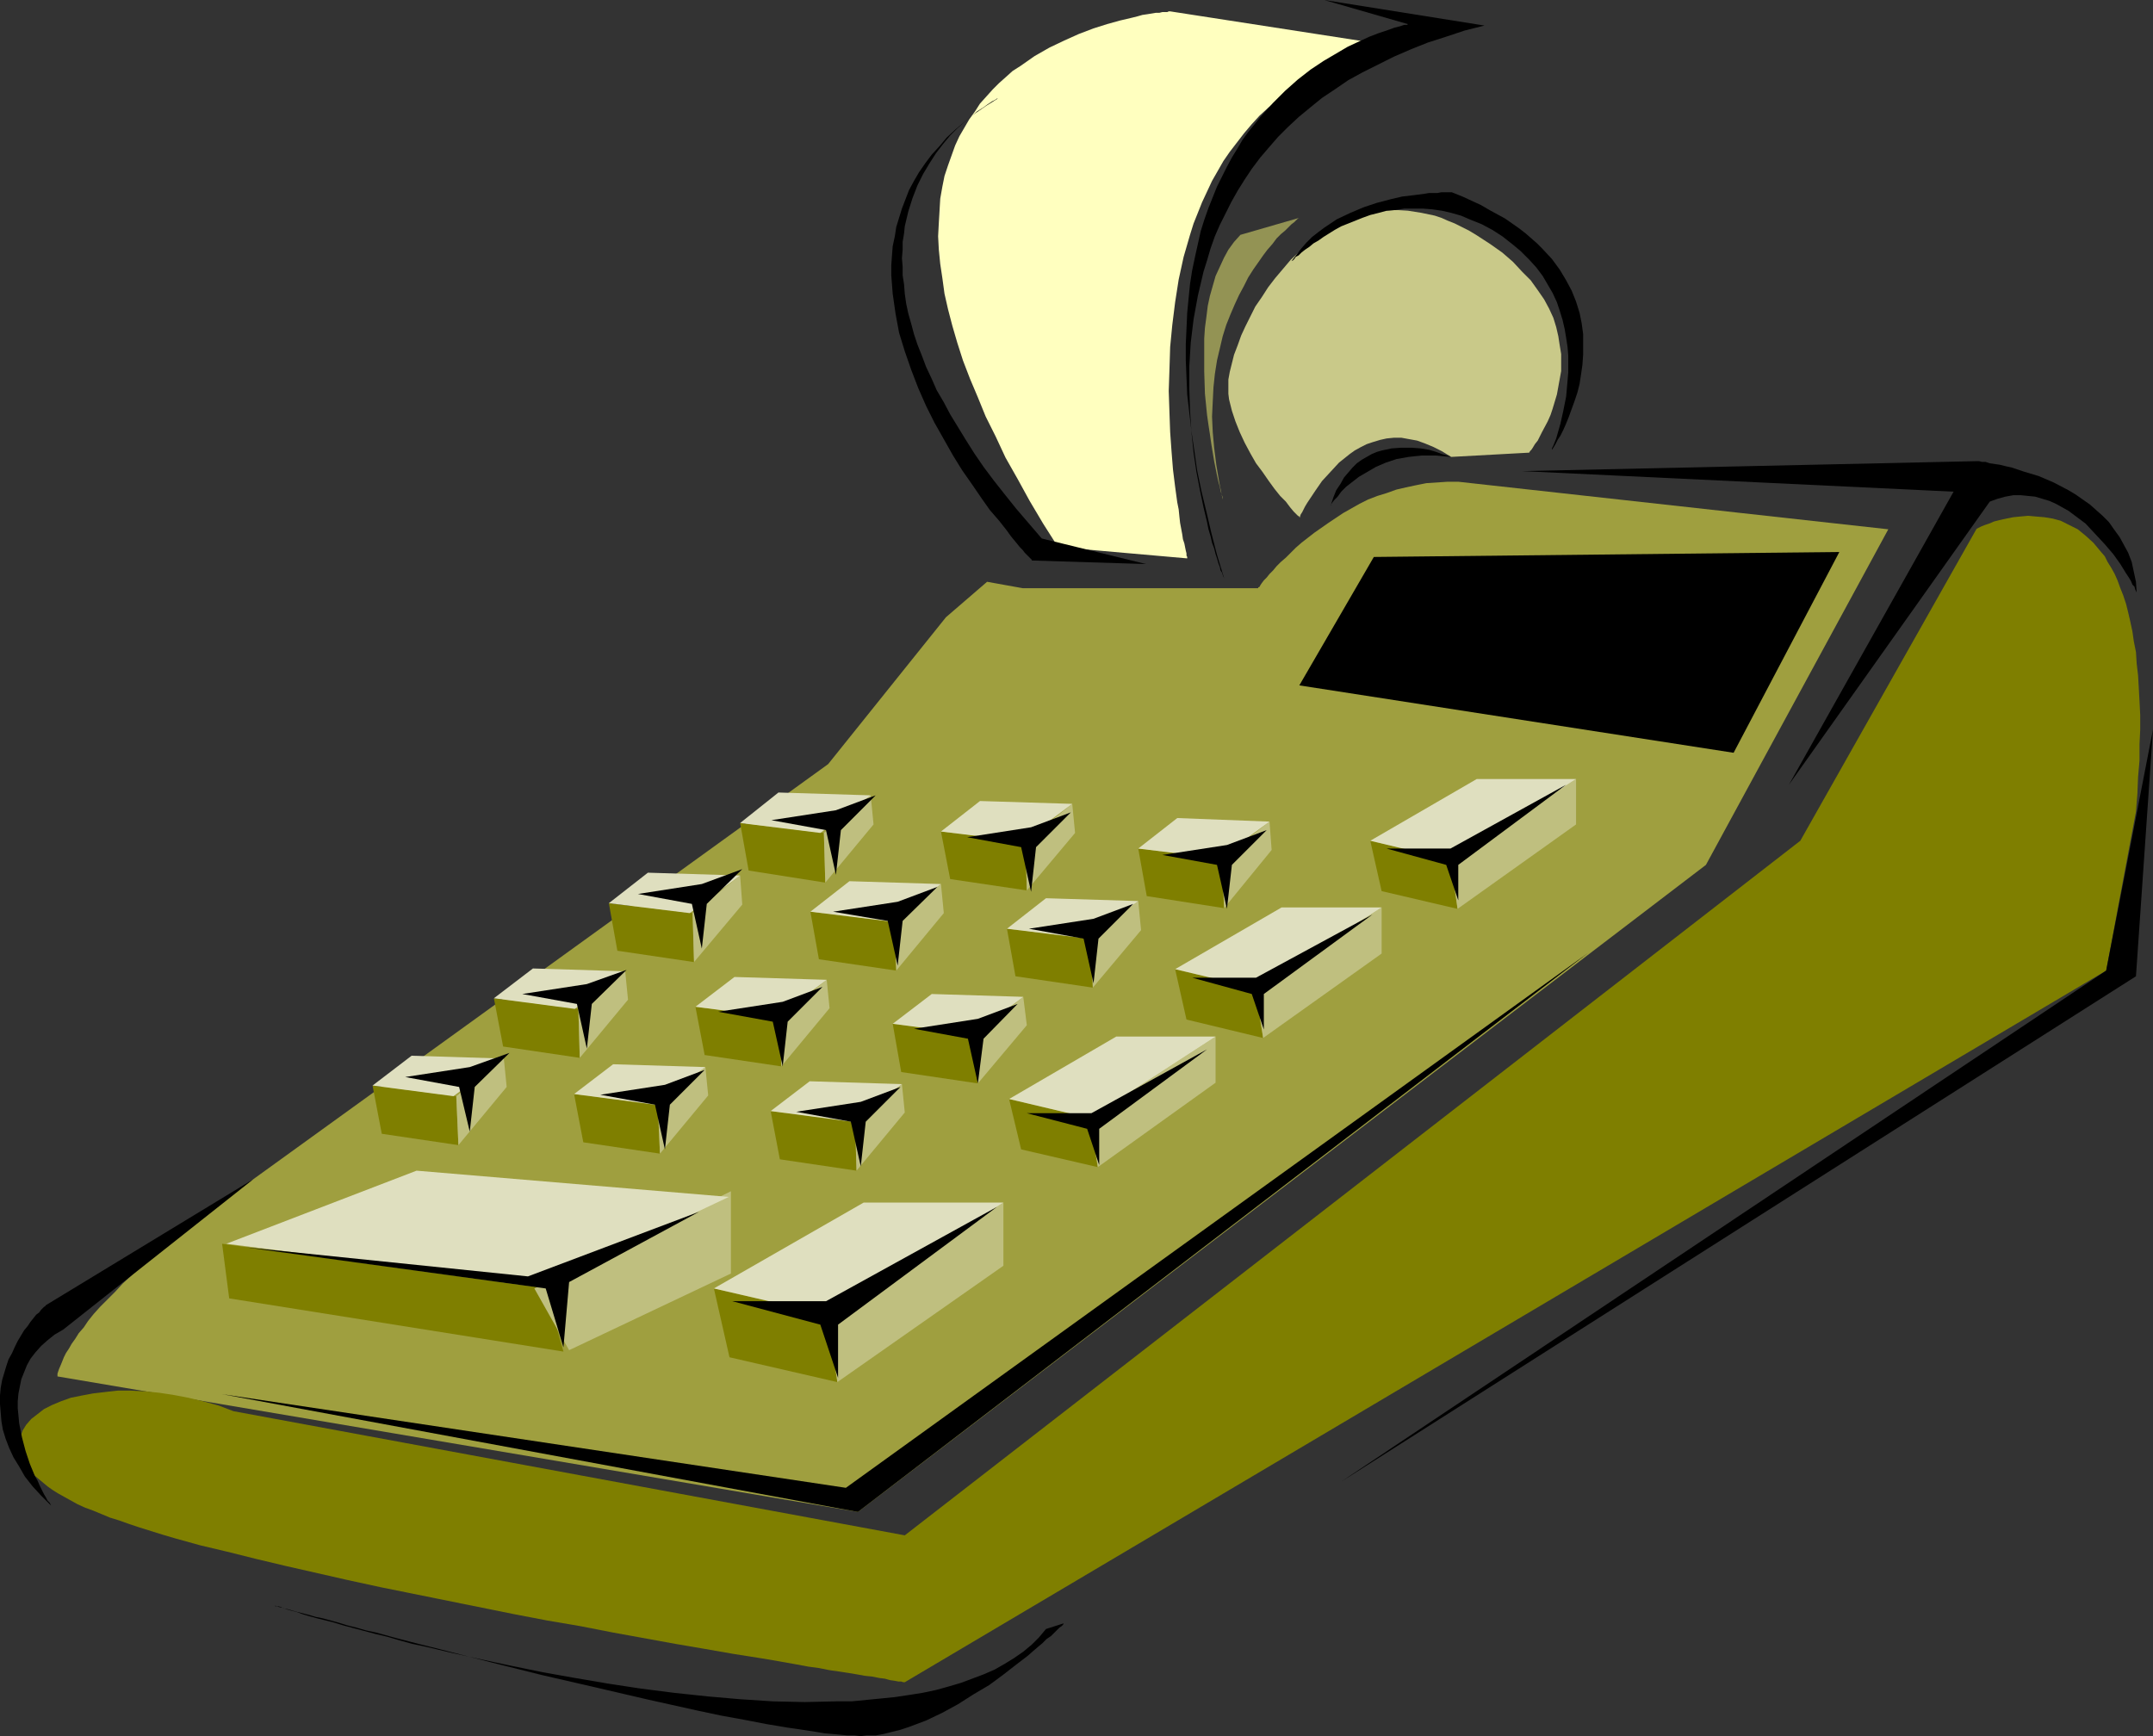 <?xml version="1.0" encoding="UTF-8" standalone="no"?>
<svg
   version="1.0"
   width="129.724mm"
   height="104.618mm"
   id="svg83"
   sodipodi:docname="Adding Machine 7.wmf"
   xmlns:inkscape="http://www.inkscape.org/namespaces/inkscape"
   xmlns:sodipodi="http://sodipodi.sourceforge.net/DTD/sodipodi-0.dtd"
   xmlns="http://www.w3.org/2000/svg"
   xmlns:svg="http://www.w3.org/2000/svg">
  <rect width="100%" height="100%" fill="#333333" stroke="none"/>
  <sodipodi:namedview
     id="namedview83"
     pagecolor="#ffffff"
     bordercolor="#000000"
     borderopacity="0.25"
     inkscape:showpageshadow="2"
     inkscape:pageopacity="0.0"
     inkscape:pagecheckerboard="0"
     inkscape:deskcolor="#d1d1d1"
     inkscape:document-units="mm" />
  <defs
     id="defs1">
    <pattern
       id="WMFhbasepattern"
       patternUnits="userSpaceOnUse"
       width="6"
       height="6"
       x="0"
       y="0" />
  </defs>
  <path
     style="fill:#939354;fill-opacity:1;fill-rule:evenodd;stroke:none"
     d="m 282.476,53.486 13.413,-3.878 v 0 l -0.323,0.162 -0.323,0.323 -0.485,0.485 -0.646,0.485 -0.646,0.646 -0.808,0.808 -0.97,0.808 -0.97,0.97 -0.97,1.293 -1.131,1.293 -0.97,1.293 -1.131,1.616 -1.131,1.616 -1.131,1.777 -0.97,1.939 -1.131,2.101 -0.97,2.101 -0.97,2.262 -0.97,2.424 -0.808,2.585 -0.646,2.747 -0.646,2.747 -0.485,3.07 -0.323,3.07 -0.162,3.232 -0.162,3.393 0.162,3.555 0.323,3.555 0.485,3.878 0.646,3.878 0.808,4.04 v 0 -0.485 l -0.162,-0.485 -0.323,-0.97 -0.162,-0.97 -0.323,-1.131 -0.323,-1.454 -0.323,-1.616 -0.323,-1.616 -0.323,-1.939 -0.323,-1.939 -0.323,-2.262 -0.323,-2.101 -0.323,-2.262 -0.485,-4.848 -0.162,-5.009 v -5.009 -2.585 l 0.162,-2.424 0.323,-2.424 0.323,-2.585 0.485,-2.262 0.646,-2.262 0.646,-2.262 0.97,-2.101 0.97,-2.101 0.97,-1.777 1.293,-1.777 z"
     id="path1" />
  <path
     style="fill:#c9c989;fill-opacity:1;fill-rule:evenodd;stroke:none"
     d="m 295.889,117.798 h 0.162 v -0.162 l 0.162,-0.485 0.323,-0.485 0.323,-0.646 0.323,-0.646 0.485,-0.808 0.646,-0.97 1.293,-1.939 1.454,-2.101 1.939,-2.101 1.939,-2.101 2.424,-1.939 1.131,-0.808 1.454,-0.808 1.293,-0.646 1.454,-0.485 1.616,-0.485 1.454,-0.323 1.616,-0.162 h 1.778 l 1.778,0.323 1.778,0.323 1.778,0.646 1.939,0.808 1.939,0.97 2.101,1.293 17.776,-0.97 v 0 l 0.162,-0.323 0.323,-0.323 0.323,-0.485 0.485,-0.808 0.646,-0.808 0.485,-0.97 0.485,-0.97 1.293,-2.424 0.646,-1.454 0.485,-1.454 0.97,-3.232 0.323,-1.777 0.323,-1.777 0.323,-1.777 V 82.571 80.632 l -0.323,-1.939 -0.323,-2.101 -0.485,-2.101 -0.646,-2.101 -0.97,-2.101 -1.131,-2.101 -1.454,-2.101 -1.616,-2.262 -1.939,-1.939 -2.101,-2.262 -2.424,-2.101 -2.747,-1.939 -3.232,-2.101 -1.616,-0.97 -1.616,-0.808 -1.616,-0.808 -1.616,-0.646 -1.454,-0.646 -1.454,-0.485 -3.07,-0.646 -3.07,-0.485 -2.747,-0.162 -2.909,0.162 -2.586,0.485 -2.747,0.646 -2.586,0.97 -2.424,0.97 -2.262,1.293 -2.262,1.616 -2.101,1.616 -2.101,1.777 -1.939,1.777 -1.778,2.101 -1.778,2.101 -1.616,2.101 -1.454,2.262 -1.454,2.101 -1.131,2.262 -1.131,2.262 -0.97,2.101 -0.808,2.262 -0.808,2.101 -0.485,1.939 -0.485,1.939 -0.323,1.777 v 1.616 1.616 l 0.162,1.293 0.646,2.585 0.808,2.424 0.97,2.424 1.131,2.424 1.293,2.424 1.293,2.262 1.454,1.939 1.454,2.101 1.293,1.777 1.293,1.616 1.293,1.293 0.97,1.293 0.808,0.97 0.808,0.808 0.162,0.162 0.323,0.162 z"
     id="path2" />
  <path
     style="fill:#ffffbf;fill-opacity:1;fill-rule:evenodd;stroke:none"
     d="m 270.356,127.17 v 0 -0.323 l -0.162,-0.323 v -0.485 l -0.162,-0.646 -0.162,-0.808 -0.162,-0.808 -0.323,-0.97 -0.162,-1.131 -0.485,-2.585 -0.162,-1.454 -0.162,-1.616 -0.323,-1.616 -0.485,-3.555 -0.485,-3.878 -0.323,-4.04 -0.323,-4.524 -0.162,-4.524 -0.162,-4.848 0.162,-4.848 0.162,-5.171 0.485,-5.009 0.646,-5.171 0.808,-5.171 1.131,-5.171 1.454,-5.009 0.808,-2.585 0.97,-2.424 0.97,-2.424 1.131,-2.424 1.131,-2.424 1.293,-2.262 1.293,-2.262 1.454,-2.101 1.616,-2.101 1.616,-2.101 1.778,-2.101 1.778,-1.939 1.939,-1.777 2.101,-1.777 2.262,-1.777 2.262,-1.454 2.586,-1.454 2.424,-1.454 2.747,-1.293 2.909,-1.131 2.909,-1.131 3.07,-0.808 3.232,-0.97 3.394,-0.646 -52.197,-8.079 h -0.323 l -0.323,0.162 h -0.485 -0.646 l -0.646,0.162 h -0.808 l -0.97,0.162 -0.97,0.162 -1.131,0.162 -1.131,0.323 -1.293,0.323 -2.747,0.646 -2.909,0.808 -3.07,0.97 -3.394,1.293 -3.232,1.454 -3.394,1.616 -3.394,1.939 -3.232,2.262 -1.778,1.131 -1.616,1.454 -1.454,1.293 -1.454,1.454 -2.909,3.232 -1.131,1.777 -1.293,1.777 -1.131,1.939 -1.131,1.939 -0.97,2.101 -0.808,2.262 -0.808,2.262 -0.808,2.424 -0.485,2.424 -0.485,2.747 -0.162,2.747 -0.162,2.747 -0.162,3.07 0.162,3.07 0.323,3.232 0.485,3.232 0.485,3.555 0.808,3.555 0.97,3.717 1.131,3.878 1.293,4.04 1.616,4.201 1.778,4.201 1.778,4.363 2.262,4.524 2.262,4.848 2.747,4.848 2.747,5.009 3.07,5.171 3.394,5.332 z"
     id="path3" />
  <path
     style="fill:#9f9f3f;fill-opacity:1;fill-rule:evenodd;stroke:none"
     d="M 430.017,120.545 388.486,196.976 195.374,344.344 13.09,313.481 v -0.162 -0.162 -0.323 l 0.323,-0.97 0.485,-1.131 0.323,-0.808 0.323,-0.808 0.485,-0.97 0.646,-0.97 0.646,-1.131 0.808,-1.131 0.808,-1.293 1.131,-1.293 0.97,-1.454 1.293,-1.616 1.454,-1.616 1.616,-1.616 1.778,-1.777 1.778,-1.939 2.101,-1.939 2.262,-2.101 2.424,-2.101 2.586,-2.262 2.909,-2.262 3.07,-2.424 3.232,-2.585 3.555,-2.585 3.717,-2.747 3.878,-2.747 130.896,-94.529 26.826,-33.449 9.373,-8.079 8.08,1.454 h 53.651 v -0.162 l 0.323,-0.162 0.162,-0.323 0.323,-0.485 0.485,-0.646 0.646,-0.646 0.646,-0.808 0.808,-0.808 0.808,-0.97 0.97,-0.97 1.131,-0.97 1.131,-1.131 1.131,-1.131 1.293,-1.131 2.909,-2.262 3.232,-2.262 3.394,-2.262 3.717,-2.101 1.939,-0.97 2.101,-0.808 2.101,-0.646 2.262,-0.808 2.101,-0.485 2.262,-0.485 2.424,-0.485 2.424,-0.162 2.424,-0.162 h 2.424 z"
     id="path4" />
  <path
     style="fill:#7f7f00;fill-opacity:1;fill-rule:evenodd;stroke:none"
     d="m 128.31,307.825 -4.04,-14.381 -73.69,-10.18 1.616,12.442 z"
     id="path5" />
  <path
     style="fill:#bfbf7f;fill-opacity:1;fill-rule:evenodd;stroke:none"
     d="m 129.603,307.502 36.845,-17.452 v -18.744 l -44.763,22.138 z"
     id="path6" />
  <path
     style="fill:#dfdfbf;fill-opacity:1;fill-rule:evenodd;stroke:none"
     d="m 51.55,283.264 72.397,9.211 42.016,-19.875 -71.104,-5.979 z"
     id="path7" />
  <path
     style="fill:#7f7f00;fill-opacity:1;fill-rule:evenodd;stroke:none"
     d="m 188.425,299.423 2.262,15.351 -24.563,-5.656 -3.555,-15.674 z"
     id="path8" />
  <path
     style="fill:#bfbf7f;fill-opacity:1;fill-rule:evenodd;stroke:none"
     d="m 228.502,288.273 -37.814,26.5 -2.262,-15.351 40.077,-25.531 z"
     id="path9" />
  <path
     style="fill:#dfdfbf;fill-opacity:1;fill-rule:evenodd;stroke:none"
     d="m 188.425,299.423 -25.856,-5.979 34.098,-19.552 h 31.835 z"
     id="path10" />
  <path
     style="fill:#7f7f00;fill-opacity:1;fill-rule:evenodd;stroke:none"
     d="m 248.217,254.663 1.778,11.15 -17.453,-4.04 -2.747,-11.473 z"
     id="path11" />
  <path
     style="fill:#bfbf7f;fill-opacity:1;fill-rule:evenodd;stroke:none"
     d="m 276.82,246.583 -26.826,19.229 -1.778,-11.15 28.603,-18.583 z"
     id="path12" />
  <path
     style="fill:#dfdfbf;fill-opacity:1;fill-rule:evenodd;stroke:none"
     d="m 248.217,254.663 -18.422,-4.363 24.402,-14.22 h 22.624 z"
     id="path13" />
  <path
     style="fill:#7f7f00;fill-opacity:1;fill-rule:evenodd;stroke:none"
     d="m 285.87,225.092 1.778,11.311 -17.453,-4.201 -2.586,-11.473 z"
     id="path14" />
  <path
     style="fill:#bfbf7f;fill-opacity:1;fill-rule:evenodd;stroke:none"
     d="m 314.635,217.174 -26.987,19.229 -1.778,-11.311 28.765,-18.421 z"
     id="path15" />
  <path
     style="fill:#dfdfbf;fill-opacity:1;fill-rule:evenodd;stroke:none"
     d="m 285.87,225.092 -18.261,-4.363 24.24,-14.058 h 22.786 z"
     id="path16" />
  <path
     style="fill:#7f7f00;fill-opacity:1;fill-rule:evenodd;stroke:none"
     d="m 330.31,195.845 1.616,11.15 -17.291,-4.04 -2.586,-11.473 z"
     id="path17" />
  <path
     style="fill:#bfbf7f;fill-opacity:1;fill-rule:evenodd;stroke:none"
     d="m 358.913,187.765 -26.987,19.229 -1.616,-11.15 28.603,-18.421 z"
     id="path18" />
  <path
     style="fill:#dfdfbf;fill-opacity:1;fill-rule:evenodd;stroke:none"
     d="m 330.31,195.845 -18.261,-4.363 24.24,-14.058 h 22.624 z"
     id="path19" />
  <path
     style="fill:#7f7f00;fill-opacity:1;fill-rule:evenodd;stroke:none"
     d="m 222.361,235.595 0.323,11.15 -17.453,-2.585 -1.939,-10.988 z"
     id="path20" />
  <path
     style="fill:#bfbf7f;fill-opacity:1;fill-rule:evenodd;stroke:none"
     d="m 222.685,246.745 11.15,-13.25 -0.808,-6.464 -10.666,8.564 z"
     id="path21" />
  <path
     style="fill:#dfdfbf;fill-opacity:1;fill-rule:evenodd;stroke:none"
     d="m 221.715,235.595 -18.422,-2.424 8.888,-6.787 20.846,0.646 z"
     id="path22" />
  <path
     style="fill:#7f7f00;fill-opacity:1;fill-rule:evenodd;stroke:none"
     d="m 248.379,213.781 0.485,11.15 -17.614,-2.585 -1.939,-10.826 z"
     id="path23" />
  <path
     style="fill:#bfbf7f;fill-opacity:1;fill-rule:evenodd;stroke:none"
     d="m 248.864,224.931 10.989,-13.089 -0.646,-6.625 -10.827,8.564 z"
     id="path24" />
  <path
     style="fill:#dfdfbf;fill-opacity:1;fill-rule:evenodd;stroke:none"
     d="m 247.733,213.781 -18.422,-2.262 8.888,-6.948 21.008,0.646 z"
     id="path25" />
  <path
     style="fill:#7f7f00;fill-opacity:1;fill-rule:evenodd;stroke:none"
     d="m 278.275,195.522 0.485,11.311 -17.614,-2.747 -1.939,-10.826 z"
     id="path26" />
  <path
     style="fill:#bfbf7f;fill-opacity:1;fill-rule:evenodd;stroke:none"
     d="m 278.76,206.833 10.827,-13.25 -0.485,-6.464 -10.827,8.403 z"
     id="path27" />
  <path
     style="fill:#dfdfbf;fill-opacity:1;fill-rule:evenodd;stroke:none"
     d="m 277.628,195.522 -18.422,-2.262 8.888,-6.948 21.008,0.808 z"
     id="path28" />
  <path
     style="fill:#7f7f00;fill-opacity:1;fill-rule:evenodd;stroke:none"
     d="m 194.728,255.471 0.323,11.15 -17.453,-2.585 -2.101,-10.988 z"
     id="path29" />
  <path
     style="fill:#bfbf7f;fill-opacity:1;fill-rule:evenodd;stroke:none"
     d="m 195.051,266.62 10.989,-13.25 -0.646,-6.464 -10.666,8.564 z"
     id="path30" />
  <path
     style="fill:#dfdfbf;fill-opacity:1;fill-rule:evenodd;stroke:none"
     d="m 193.92,255.471 -18.422,-2.424 8.888,-6.787 21.008,0.646 z"
     id="path31" />
  <path
     style="fill:#7f7f00;fill-opacity:1;fill-rule:evenodd;stroke:none"
     d="m 177.598,231.717 0.323,11.15 -17.453,-2.585 -2.101,-10.988 z"
     id="path32" />
  <path
     style="fill:#bfbf7f;fill-opacity:1;fill-rule:evenodd;stroke:none"
     d="m 177.921,242.867 10.989,-13.25 -0.646,-6.464 -10.666,8.564 z"
     id="path33" />
  <path
     style="fill:#dfdfbf;fill-opacity:1;fill-rule:evenodd;stroke:none"
     d="m 176.79,231.717 -18.422,-2.424 8.888,-6.787 21.008,0.646 z"
     id="path34" />
  <path
     style="fill:#7f7f00;fill-opacity:1;fill-rule:evenodd;stroke:none"
     d="m 203.616,209.903 0.485,11.15 -17.614,-2.585 -1.939,-10.826 z"
     id="path35" />
  <path
     style="fill:#bfbf7f;fill-opacity:1;fill-rule:evenodd;stroke:none"
     d="m 204.101,221.052 10.827,-13.089 -0.646,-6.625 -10.666,8.564 z"
     id="path36" />
  <path
     style="fill:#dfdfbf;fill-opacity:1;fill-rule:evenodd;stroke:none"
     d="m 202.969,209.903 -18.422,-2.262 8.888,-6.948 20.846,0.646 z"
     id="path37" />
  <path
     style="fill:#7f7f00;fill-opacity:1;fill-rule:evenodd;stroke:none"
     d="m 233.512,191.643 0.323,11.15 -17.453,-2.585 -2.101,-10.826 z"
     id="path38" />
  <path
     style="fill:#bfbf7f;fill-opacity:1;fill-rule:evenodd;stroke:none"
     d="m 233.835,202.793 10.989,-13.089 -0.646,-6.625 -10.666,8.564 z"
     id="path39" />
  <path
     style="fill:#dfdfbf;fill-opacity:1;fill-rule:evenodd;stroke:none"
     d="m 232.704,191.643 -18.422,-2.262 8.888,-6.948 21.008,0.646 z"
     id="path40" />
  <path
     style="fill:#7f7f00;fill-opacity:1;fill-rule:evenodd;stroke:none"
     d="m 149.803,251.593 0.485,11.15 -17.453,-2.585 -2.101,-10.988 z"
     id="path41" />
  <path
     style="fill:#bfbf7f;fill-opacity:1;fill-rule:evenodd;stroke:none"
     d="m 150.288,262.742 10.989,-13.25 -0.646,-6.464 -10.827,8.564 z"
     id="path42" />
  <path
     style="fill:#dfdfbf;fill-opacity:1;fill-rule:evenodd;stroke:none"
     d="m 149.157,251.593 -18.422,-2.424 8.888,-6.787 21.008,0.646 z"
     id="path43" />
  <path
     style="fill:#7f7f00;fill-opacity:1;fill-rule:evenodd;stroke:none"
     d="m 131.704,229.778 0.323,11.15 -17.453,-2.585 -2.101,-10.988 z"
     id="path44" />
  <path
     style="fill:#bfbf7f;fill-opacity:1;fill-rule:evenodd;stroke:none"
     d="m 132.027,240.928 10.989,-13.25 -0.646,-6.464 -10.666,8.564 z"
     id="path45" />
  <path
     style="fill:#dfdfbf;fill-opacity:1;fill-rule:evenodd;stroke:none"
     d="m 130.896,229.778 -18.422,-2.424 8.888,-6.787 21.008,0.646 z"
     id="path46" />
  <path
     style="fill:#7f7f00;fill-opacity:1;fill-rule:evenodd;stroke:none"
     d="m 157.721,207.964 0.323,11.15 -17.453,-2.585 -1.939,-10.826 z"
     id="path47" />
  <path
     style="fill:#bfbf7f;fill-opacity:1;fill-rule:evenodd;stroke:none"
     d="m 158.045,219.113 10.989,-13.089 -0.485,-6.625 -10.827,8.564 z"
     id="path48" />
  <path
     style="fill:#dfdfbf;fill-opacity:1;fill-rule:evenodd;stroke:none"
     d="m 157.075,207.964 -18.422,-2.262 8.888,-6.948 21.008,0.646 z"
     id="path49" />
  <path
     style="fill:#7f7f00;fill-opacity:1;fill-rule:evenodd;stroke:none"
     d="m 187.617,189.704 0.323,11.311 -17.453,-2.747 -1.939,-10.826 z"
     id="path50" />
  <path
     style="fill:#bfbf7f;fill-opacity:1;fill-rule:evenodd;stroke:none"
     d="m 187.941,201.016 10.989,-13.25 -0.646,-6.625 -10.666,8.564 z"
     id="path51" />
  <path
     style="fill:#dfdfbf;fill-opacity:1;fill-rule:evenodd;stroke:none"
     d="m 186.809,189.704 -18.261,-2.262 8.726,-6.948 21.008,0.646 z"
     id="path52" />
  <path
     style="fill:#7f7f00;fill-opacity:1;fill-rule:evenodd;stroke:none"
     d="m 103.909,249.654 0.485,11.15 -17.453,-2.585 -2.101,-10.988 z"
     id="path53" />
  <path
     style="fill:#bfbf7f;fill-opacity:1;fill-rule:evenodd;stroke:none"
     d="m 104.393,260.803 10.989,-13.25 -0.646,-6.464 -10.827,8.564 z"
     id="path54" />
  <path
     style="fill:#dfdfbf;fill-opacity:1;fill-rule:evenodd;stroke:none"
     d="m 103.262,249.654 -18.422,-2.424 8.888,-6.787 21.008,0.646 z"
     id="path55" />
  <path
     style="fill:#7f7f00;fill-opacity:1;fill-rule:evenodd;stroke:none"
     d="m 409.979,191.482 40.077,-70.937 0.162,-0.162 0.323,-0.162 0.646,-0.323 0.808,-0.323 0.97,-0.323 1.131,-0.485 1.293,-0.323 1.454,-0.323 1.616,-0.323 1.616,-0.162 1.778,-0.162 1.778,0.162 1.939,0.162 1.939,0.323 1.778,0.485 1.939,0.97 1.939,0.97 1.778,1.454 1.778,1.616 0.808,0.97 0.808,0.97 0.97,1.131 0.646,1.293 0.808,1.293 0.808,1.454 0.646,1.454 0.646,1.777 0.646,1.616 0.646,1.939 0.485,1.939 0.485,2.101 0.485,2.262 0.323,2.262 0.485,2.424 0.162,2.585 0.323,2.747 0.162,2.909 0.162,2.909 0.162,3.232 v 3.232 l -0.162,3.393 v 3.717 l -0.323,3.717 -0.162,3.878 -0.323,4.04 v 0 l -6.787,36.196 -273.588,162.073 v 0 h -0.323 l -0.485,-0.162 h -0.646 l -0.808,-0.162 -1.131,-0.162 -1.131,-0.323 -1.293,-0.162 -1.616,-0.323 -1.616,-0.162 -1.778,-0.323 -1.939,-0.323 -2.101,-0.323 -2.262,-0.323 -2.424,-0.485 -2.424,-0.323 -2.586,-0.485 -2.747,-0.485 -2.747,-0.485 -2.909,-0.485 -3.07,-0.485 -3.07,-0.485 -6.464,-1.131 -6.626,-1.131 -7.11,-1.293 -7.11,-1.293 -7.434,-1.454 -7.595,-1.293 -7.595,-1.454 -15.19,-3.07 -15.19,-3.07 -7.434,-1.616 -7.11,-1.616 -7.11,-1.616 -6.787,-1.616 -6.464,-1.616 -6.141,-1.454 -2.909,-0.808 -2.909,-0.808 -2.747,-0.808 -2.586,-0.808 -2.586,-0.808 -2.424,-0.808 -2.262,-0.808 -2.101,-0.646 -1.939,-0.808 -1.939,-0.808 -1.778,-0.646 -1.778,-0.808 -1.454,-0.808 -1.454,-0.808 -1.454,-0.808 -1.293,-0.808 -1.131,-0.808 -0.97,-0.808 -0.97,-0.808 -0.97,-0.808 -0.646,-0.808 -0.646,-0.808 -0.646,-0.808 -0.485,-0.646 -0.646,-1.616 -0.323,-1.454 -0.162,-1.454 0.323,-1.454 0.485,-1.293 0.808,-1.293 1.131,-1.293 1.454,-1.131 1.454,-1.131 1.939,-0.97 1.939,-0.808 2.262,-0.808 2.424,-0.485 2.586,-0.485 2.747,-0.323 2.909,-0.323 h 2.909 l 3.232,0.162 3.232,0.323 3.232,0.485 3.394,0.646 3.394,0.808 3.555,0.97 3.394,1.293 152.873,28.278 z"
     id="path56" />
  <path
     style="fill:#000000;fill-opacity:1;fill-rule:evenodd;stroke:none"
     d="m 346.632,107.294 103.262,-2.262 h 0.162 0.162 0.485 l 0.646,0.162 h 0.808 l 0.97,0.323 1.131,0.162 1.131,0.162 1.293,0.323 1.454,0.323 1.454,0.485 1.454,0.485 3.232,0.97 3.394,1.454 3.394,1.777 1.616,0.97 1.616,1.131 1.616,1.131 1.454,1.293 1.454,1.293 1.454,1.454 1.131,1.616 1.293,1.777 0.97,1.777 0.97,1.777 0.808,2.101 0.485,2.262 0.485,2.262 0.162,2.424 v 0 l -0.162,-0.323 -0.162,-0.323 -0.162,-0.646 -0.485,-0.485 -0.323,-0.808 -0.485,-0.808 -0.646,-0.97 -1.293,-2.101 -1.616,-2.262 -1.939,-2.262 -2.101,-2.262 -2.262,-2.424 -2.586,-1.939 -1.293,-0.97 -1.454,-0.808 -1.454,-0.808 -1.454,-0.646 -1.616,-0.485 -1.616,-0.485 -1.616,-0.162 -1.616,-0.162 h -1.778 l -1.778,0.323 -1.778,0.485 -1.778,0.646 -45.733,64.474 37.491,-66.736 z"
     id="path57" />
  <path
     style="fill:#000000;fill-opacity:1;fill-rule:evenodd;stroke:none"
     d="m 490.294,166.113 -3.878,56.233 -181.153,115.212 174.366,-116.505 z"
     id="path58" />
  <path
     style="fill:#000000;fill-opacity:1;fill-rule:evenodd;stroke:none"
     d="m 418.867,125.716 -24.078,45.729 -98.899,-15.351 16.968,-29.247 z"
     id="path59" />
  <path
     style="fill:#000000;fill-opacity:1;fill-rule:evenodd;stroke:none"
     d="m 278.76,131.694 v -0.162 l -0.162,-0.162 -0.162,-0.485 -0.162,-0.485 -0.323,-0.485 -0.162,-0.808 -0.323,-0.808 -0.323,-1.131 -0.323,-0.97 -0.323,-1.293 -0.485,-1.293 -0.323,-1.454 -0.485,-1.616 -0.323,-1.616 -0.808,-3.393 -0.808,-3.878 -0.808,-4.201 -0.646,-4.363 -0.485,-4.686 -0.323,-4.848 -0.162,-5.009 V 83.379 l 0.323,-5.332 0.646,-5.332 0.97,-5.332 0.646,-2.747 0.646,-2.747 0.808,-2.585 0.808,-2.747 0.97,-2.747 1.131,-2.585 1.293,-2.585 1.293,-2.585 1.454,-2.585 1.616,-2.585 1.616,-2.424 1.939,-2.585 1.939,-2.262 2.101,-2.424 2.262,-2.262 2.424,-2.262 2.747,-2.262 2.586,-2.101 2.909,-1.939 3.07,-2.101 3.232,-1.777 3.555,-1.777 3.555,-1.777 3.717,-1.616 4.04,-1.616 4.04,-1.293 4.363,-1.454 4.525,-1.131 L 301.545,0 320.614,5.494 v 0 l -0.162,0.162 h -0.323 -0.323 l -0.485,0.162 -0.485,0.162 -0.646,0.162 -0.646,0.162 -1.778,0.646 -1.939,0.646 -2.101,0.808 -2.424,1.131 -2.424,1.131 -2.747,1.616 -2.747,1.616 -2.909,1.939 -2.909,2.262 -2.909,2.585 -2.747,2.747 -2.909,3.232 -1.293,1.616 -1.454,1.777 -1.293,1.777 -1.131,1.939 -1.293,2.101 -1.131,2.101 -1.131,2.262 -1.131,2.262 -0.97,2.424 -0.97,2.424 -0.97,2.747 -0.808,2.585 -0.646,2.909 -0.646,2.909 -0.646,3.07 -0.485,3.07 -0.323,3.232 -0.323,3.393 -0.162,3.555 -0.162,3.555 v 3.717 l 0.162,3.878 0.162,3.878 0.485,4.201 0.485,4.201 0.646,4.363 0.646,4.524 0.97,4.686 1.131,4.686 1.131,4.848 1.293,5.009 z"
     id="path60" />
  <path
     style="fill:#000000;fill-opacity:1;fill-rule:evenodd;stroke:none"
     d="m 303,115.212 v -0.162 0 l 0.323,-0.485 0.485,-0.646 0.808,-0.808 0.808,-1.131 1.131,-1.131 1.454,-1.131 1.454,-1.131 1.939,-1.131 1.939,-1.131 2.262,-0.97 2.424,-0.808 2.747,-0.485 1.454,-0.162 1.616,-0.162 h 3.07 l 1.778,0.162 1.778,0.162 h -0.162 l -0.162,-0.162 h -0.162 l -0.485,-0.162 -0.485,-0.162 -0.646,-0.162 -1.293,-0.485 -1.616,-0.485 -1.939,-0.323 -2.101,-0.162 h -2.262 l -2.262,0.162 -2.262,0.485 -1.131,0.323 -1.131,0.485 -1.131,0.646 -1.131,0.646 -1.131,0.808 -0.97,0.97 -0.97,1.131 -0.97,1.131 -0.808,1.454 -0.97,1.454 -0.646,1.616 z"
     id="path61" />
  <path
     style="fill:#000000;fill-opacity:1;fill-rule:evenodd;stroke:none"
     d="m 260.984,128.462 -26.018,-0.808 v -0.162 l -0.162,-0.162 -0.162,-0.162 -0.323,-0.323 -0.485,-0.485 -0.485,-0.485 -0.485,-0.646 -0.646,-0.646 -0.646,-0.808 -0.808,-0.97 -0.646,-0.808 -0.808,-1.131 -1.778,-2.262 -2.101,-2.424 -1.939,-2.747 -2.101,-3.07 -2.262,-3.232 -2.101,-3.393 -2.101,-3.717 -2.101,-3.717 -1.939,-3.878 -1.778,-4.04 -1.616,-4.201 -1.454,-4.201 -1.293,-4.201 -0.808,-4.363 -0.646,-4.524 -0.323,-4.201 v -2.262 l 0.162,-2.262 0.162,-2.101 0.485,-2.262 0.323,-2.101 0.646,-2.101 0.646,-2.101 0.808,-2.101 0.808,-2.101 1.131,-2.101 1.131,-1.939 1.454,-2.101 1.454,-1.939 1.778,-1.939 1.616,-1.939 2.101,-1.939 2.101,-1.777 2.262,-1.777 2.586,-1.777 2.586,-1.616 v 0 h -0.162 l -0.485,0.323 -0.646,0.323 -0.97,0.646 -1.131,0.808 -1.293,0.808 -1.293,1.131 -1.616,1.293 -1.616,1.454 -1.616,1.616 -1.616,1.939 -1.616,2.101 -1.454,2.262 -1.454,2.424 -1.293,2.585 -1.131,2.909 -0.97,3.07 -0.808,3.393 -0.162,1.616 -0.323,1.939 v 1.777 l -0.162,1.939 0.162,1.939 v 1.939 l 0.323,2.101 0.162,2.101 0.323,2.262 0.485,2.262 0.646,2.262 0.646,2.424 0.808,2.424 0.97,2.424 0.97,2.585 1.293,2.747 1.131,2.585 1.616,2.747 1.454,2.747 1.778,2.909 1.778,2.909 1.939,3.07 2.101,3.07 2.424,3.232 2.424,3.07 2.586,3.232 2.909,3.393 2.909,3.393 z"
     id="path62" />
  <path
     style="fill:#000000;fill-opacity:1;fill-rule:evenodd;stroke:none"
     d="m 294.112,59.464 v 0 l 0.323,-0.162 0.323,-0.323 0.323,-0.485 0.646,-0.323 0.646,-0.646 0.808,-0.646 0.97,-0.646 0.97,-0.808 1.131,-0.646 1.131,-0.808 1.293,-0.808 1.293,-0.808 1.454,-0.808 1.616,-0.646 1.616,-0.646 1.616,-0.646 1.778,-0.646 1.939,-0.485 1.778,-0.485 2.101,-0.162 1.939,-0.323 h 2.101 2.101 l 2.101,0.162 2.262,0.323 2.101,0.485 2.262,0.646 2.262,0.97 2.424,0.97 2.424,1.293 2.262,1.454 2.262,1.777 1.939,1.616 1.939,1.939 1.616,1.777 1.454,1.939 1.131,1.939 1.131,1.939 0.97,2.101 0.646,1.939 0.646,2.101 0.485,2.101 0.323,1.939 0.323,2.101 0.162,1.939 v 1.939 1.939 l -0.323,3.717 -0.162,1.777 -0.323,1.616 -0.323,1.616 -0.323,1.454 -0.323,1.454 -0.323,1.131 -0.323,1.131 -0.323,1.131 -0.323,0.808 -0.323,0.808 -0.323,0.646 v 0.323 l -0.162,0.323 -0.162,0.162 0.162,-0.162 0.162,-0.323 0.323,-0.485 0.485,-0.808 0.485,-0.97 0.646,-0.97 0.646,-1.293 0.646,-1.454 0.646,-1.616 0.646,-1.777 0.646,-1.777 0.646,-1.939 0.485,-1.939 0.323,-2.101 0.323,-2.262 0.162,-2.262 v -2.262 -2.424 l -0.323,-2.424 -0.485,-2.424 -0.808,-2.585 -0.97,-2.424 -1.293,-2.424 -1.454,-2.424 -1.778,-2.424 -2.262,-2.424 -1.131,-1.131 -1.293,-1.131 -1.293,-1.131 -1.454,-1.131 -1.616,-1.131 -1.616,-1.131 -1.778,-0.97 -1.778,-0.97 -1.939,-1.131 -2.101,-0.97 -2.101,-0.97 -2.424,-0.97 h -2.424 l -0.808,0.162 h -0.808 -1.131 l -0.97,0.162 -2.424,0.323 -2.747,0.323 -2.747,0.646 -3.07,0.808 -2.909,0.97 -3.07,1.293 -3.07,1.454 -1.454,0.97 -1.454,0.97 -1.293,0.97 -1.454,1.131 -1.293,1.293 -1.131,1.293 -1.131,1.454 z"
     id="path63" />
  <path
     style="fill:#000000;fill-opacity:1;fill-rule:evenodd;stroke:none"
     d="m 242.238,369.713 v 0 l -0.162,0.323 -0.323,0.323 -0.485,0.323 -0.646,0.646 -0.485,0.485 -0.808,0.808 -0.97,0.646 -0.97,0.97 -0.97,0.808 -1.131,0.97 -1.293,1.131 -2.747,2.101 -2.909,2.262 -3.07,2.262 -3.555,2.101 -3.555,2.262 -3.555,1.939 -3.717,1.777 -3.878,1.454 -1.939,0.646 -1.939,0.485 -1.939,0.485 -1.778,0.323 h -1.131 -0.97 l -1.293,0.162 -1.454,-0.162 h -1.616 l -1.616,-0.162 -1.778,-0.162 -1.778,-0.162 -1.939,-0.323 -2.101,-0.323 -2.101,-0.323 -2.262,-0.323 -4.848,-0.808 -5.01,-0.97 -5.333,-0.97 -5.333,-1.131 -5.818,-1.293 -5.818,-1.293 -11.797,-2.747 -11.958,-2.747 -5.818,-1.454 -5.818,-1.454 -5.656,-1.454 -5.656,-1.454 -5.171,-1.293 -5.01,-1.293 -4.686,-1.293 -2.262,-0.485 -2.262,-0.646 -1.939,-0.485 -2.101,-0.646 -1.778,-0.485 -1.778,-0.485 -1.616,-0.323 -1.616,-0.485 -1.293,-0.323 -1.293,-0.323 -1.131,-0.323 -1.131,-0.323 -0.808,-0.162 -0.646,-0.323 -0.646,-0.162 h -0.323 l -0.323,-0.162 v 0 0.162 h 0.323 l 0.485,0.162 0.808,0.162 0.808,0.323 1.131,0.323 1.293,0.323 1.293,0.485 1.616,0.485 1.778,0.485 1.939,0.485 1.939,0.485 2.101,0.646 2.424,0.646 2.424,0.646 2.424,0.646 2.747,0.646 2.747,0.808 2.909,0.808 3.07,0.646 6.141,1.454 6.626,1.454 6.787,1.454 7.11,1.454 7.272,1.293 7.595,1.293 7.434,1.131 7.595,0.97 7.595,0.808 7.434,0.646 7.434,0.485 7.272,0.162 7.11,-0.162 h 3.555 l 6.626,-0.646 3.232,-0.323 3.232,-0.485 3.07,-0.485 3.07,-0.646 2.909,-0.808 2.747,-0.808 2.586,-0.97 2.586,-0.97 2.586,-1.131 2.262,-1.293 2.101,-1.293 2.101,-1.454 1.939,-1.616 1.616,-1.616 1.616,-1.939 z"
     id="path64" />
  <path
     style="fill:#000000;fill-opacity:1;fill-rule:evenodd;stroke:none"
     d="M 57.691,268.559 10.342,297.322 v 0.162 l -0.323,0.162 -0.323,0.323 -0.323,0.323 -0.485,0.646 -0.646,0.485 -0.646,0.808 -0.646,0.808 -0.646,0.97 -0.808,0.97 -1.454,2.424 -0.646,1.293 -0.646,1.454 -0.808,1.454 -0.485,1.454 -0.485,1.616 -0.485,1.616 -0.323,1.777 L 0,317.844 v 1.939 l 0.162,1.939 0.162,1.939 0.323,1.939 0.646,2.101 0.808,2.101 0.97,2.101 1.293,2.101 1.293,2.262 1.778,2.262 1.939,2.101 2.262,2.262 v 0 l -0.162,-0.323 -0.162,-0.323 -0.485,-0.485 -0.323,-0.646 -0.485,-0.808 -0.485,-0.97 -0.485,-0.97 -0.485,-1.131 -0.646,-1.131 -1.131,-2.747 -0.97,-2.909 -0.808,-3.07 -0.646,-3.232 -0.162,-1.777 -0.162,-1.616 v -1.616 l 0.162,-1.777 0.323,-1.616 0.323,-1.616 0.646,-1.616 0.646,-1.616 0.808,-1.454 1.131,-1.454 1.293,-1.454 1.454,-1.293 1.616,-1.293 1.939,-1.131 z"
     id="path65" />
  <path
     style="fill:#000000;fill-opacity:1;fill-rule:evenodd;stroke:none"
     d="M 361.66,217.013 195.374,344.344 50.581,317.521 192.627,338.85 Z"
     id="path66" />
  <path
     style="fill:#000000;fill-opacity:1;fill-rule:evenodd;stroke:none"
     d="m 227.048,274.861 -36.198,26.824 v 12.119 l -4.04,-12.119 -20.038,-5.332 h 21.331 z"
     id="path67" />
  <path
     style="fill:#000000;fill-opacity:1;fill-rule:evenodd;stroke:none"
     d="m 274.881,238.989 -24.563,18.098 v 8.241 l -2.747,-8.241 -13.736,-3.555 h 14.706 z"
     id="path68" />
  <path
     style="fill:#000000;fill-opacity:1;fill-rule:evenodd;stroke:none"
     d="m 312.534,208.287 -24.725,18.098 v 8.079 l -2.747,-8.079 -13.574,-3.717 h 14.544 z"
     id="path69" />
  <path
     style="fill:#000000;fill-opacity:1;fill-rule:evenodd;stroke:none"
     d="m 356.651,178.716 -24.563,18.259 v 8.079 l -2.747,-8.079 -13.574,-3.717 h 14.544 z"
     id="path70" />
  <path
     style="fill:#000000;fill-opacity:1;fill-rule:evenodd;stroke:none"
     d="m 128.31,306.856 1.293,-14.866 29.573,-15.997 -38.946,14.705 -64.317,-6.625 68.357,9.372 z"
     id="path71" />
  <path
     style="fill:#000000;fill-opacity:1;fill-rule:evenodd;stroke:none"
     d="m 181.315,253.208 12.443,2.262 2.262,10.18 1.131,-10.18 7.918,-7.918 -9.05,3.393 z"
     id="path72" />
  <path
     style="fill:#000000;fill-opacity:1;fill-rule:evenodd;stroke:none"
     d="m 208.141,234.303 12.282,2.262 2.262,10.18 1.293,-10.18 7.757,-7.918 -9.05,3.393 z"
     id="path73" />
  <path
     style="fill:#000000;fill-opacity:1;fill-rule:evenodd;stroke:none"
     d="m 234.32,211.519 12.443,2.262 2.262,10.18 1.131,-10.18 7.918,-7.918 -9.05,3.393 z"
     id="path74" />
  <path
     style="fill:#000000;fill-opacity:1;fill-rule:evenodd;stroke:none"
     d="m 264.7,194.714 12.443,2.262 2.262,10.018 1.131,-10.018 7.918,-7.918 -9.05,3.393 z"
     id="path75" />
  <path
     style="fill:#000000;fill-opacity:1;fill-rule:evenodd;stroke:none"
     d="m 136.713,249.33 12.443,2.262 2.262,10.18 1.131,-10.18 7.918,-7.918 -9.05,3.393 z"
     id="path76" />
  <path
     style="fill:#000000;fill-opacity:1;fill-rule:evenodd;stroke:none"
     d="m 163.539,230.425 12.443,2.262 2.262,10.18 1.131,-10.18 7.918,-7.918 -9.05,3.393 z"
     id="path77" />
  <path
     style="fill:#000000;fill-opacity:1;fill-rule:evenodd;stroke:none"
     d="m 189.718,207.641 12.443,2.101 2.262,10.18 1.131,-10.18 7.918,-7.756 -9.05,3.393 z"
     id="path78" />
  <path
     style="fill:#000000;fill-opacity:1;fill-rule:evenodd;stroke:none"
     d="m 220.261,190.674 12.282,2.262 2.262,10.18 1.131,-10.18 7.918,-7.918 -9.05,3.393 z"
     id="path79" />
  <path
     style="fill:#000000;fill-opacity:1;fill-rule:evenodd;stroke:none"
     d="m 92.273,245.291 12.282,2.262 2.424,10.18 1.131,-10.18 7.918,-7.756 -9.05,3.232 z"
     id="path80" />
  <path
     style="fill:#000000;fill-opacity:1;fill-rule:evenodd;stroke:none"
     d="m 118.937,226.385 12.443,2.262 2.262,10.18 1.131,-10.18 7.918,-7.756 -9.05,3.232 z"
     id="path81" />
  <path
     style="fill:#000000;fill-opacity:1;fill-rule:evenodd;stroke:none"
     d="m 145.278,203.601 12.282,2.262 2.262,10.18 1.131,-10.18 8.08,-7.918 -9.211,3.393 z"
     id="path82" />
  <path
     style="fill:#000000;fill-opacity:1;fill-rule:evenodd;stroke:none"
     d="m 175.659,186.796 12.443,2.262 2.262,10.18 1.131,-10.18 7.918,-7.918 -9.05,3.393 z"
     id="path83" />
</svg>
